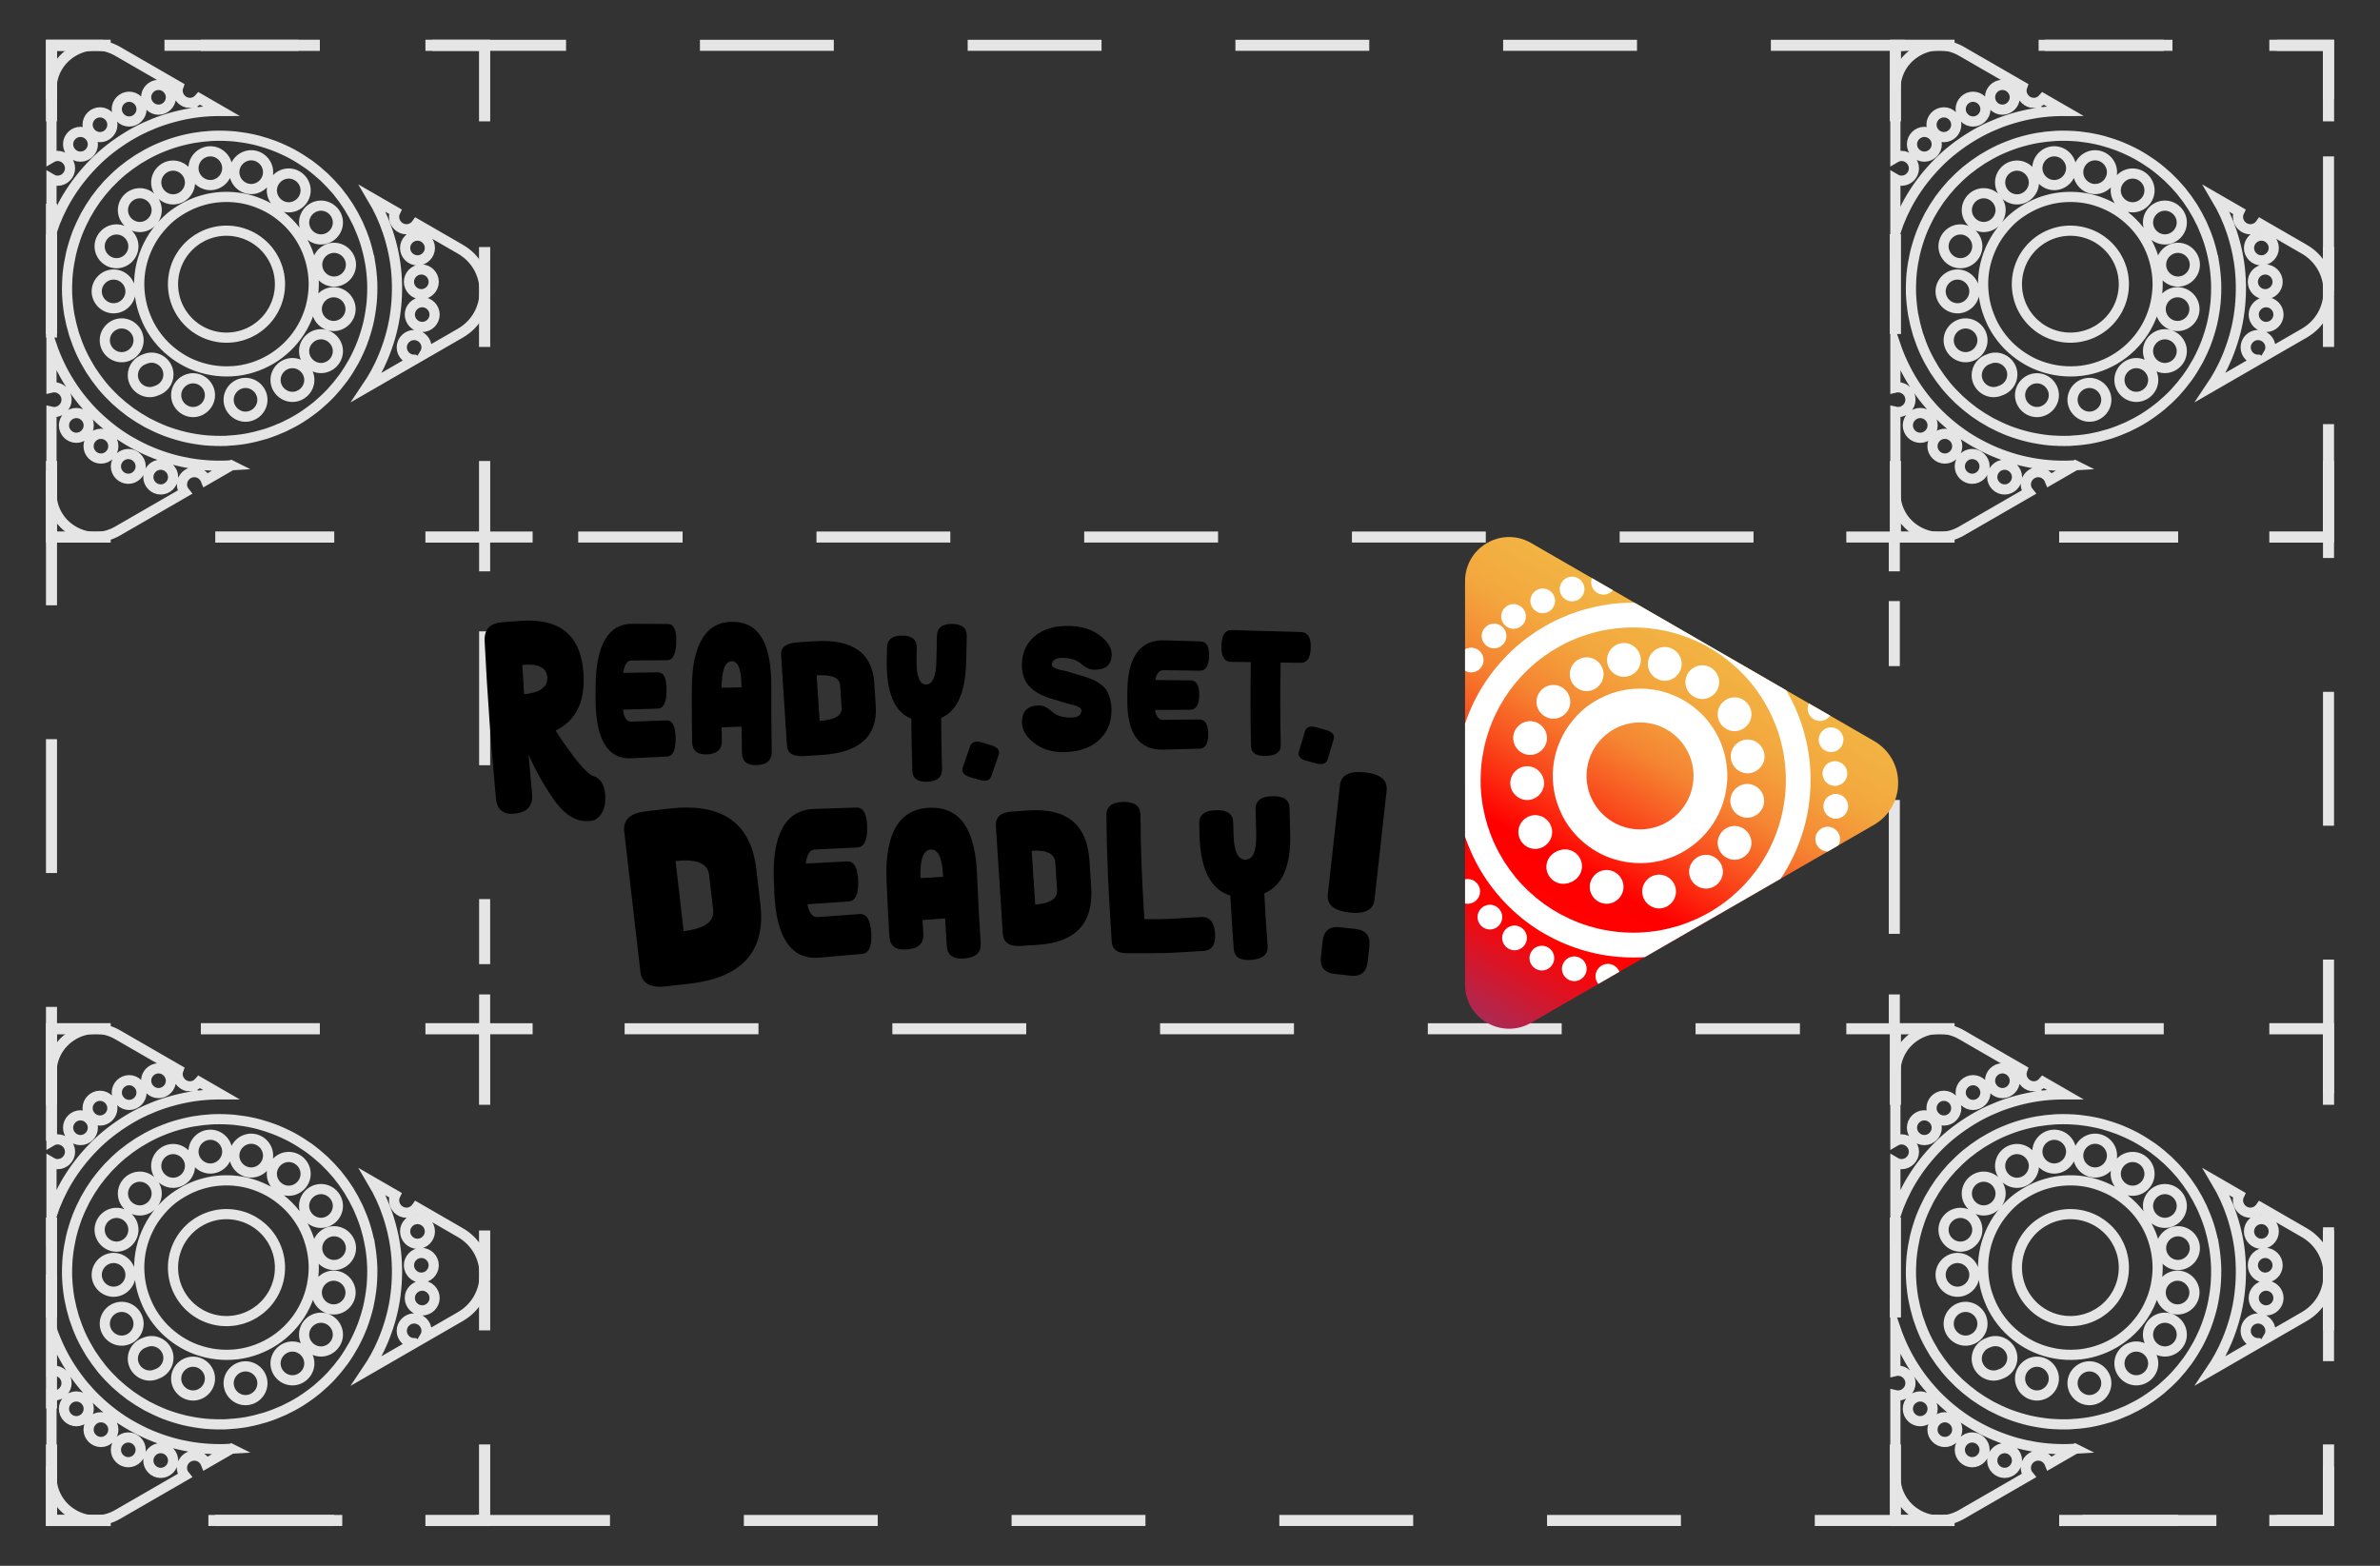 <?xml version="1.0" encoding="UTF-8"?>
<svg id="Layer_1" xmlns="http://www.w3.org/2000/svg" width="234.112" height="154.024" xmlns:xlink="http://www.w3.org/1999/xlink" version="1.1" viewBox="0 0 234.112 154.024">
  <rect x="0" y="0" width="234.112" height="154.024" fill="#333333" stroke="none"/>
  <!-- Generator: Adobe Illustrator 29.1.0, SVG Export Plug-In . SVG Version: 2.1.0 Build 142)  -->
  <defs>
    <style>
      .st0, .st1, .st2, .st3, .st4, .st5 {
        fill: none;
      }

      .st6 {
        fill: url(#linear-gradient);
      }

      .st1, .st2, .st3, .st4, .st5 {
        stroke: #e5e5e5;
        stroke-miterlimit: 10;
      }

      .st7 {
        fill: #fff;
      }

      .st2 {
        stroke-dasharray: 13.168 13.168;
        stroke-width: 1.086px;
      }

      .st3, .st4, .st5 {
        stroke-width: 1.1px;
      }

      .st4 {
        stroke-dasharray: 11.705 11.705;
      }

      .st5 {
        stroke-dasharray: 9.826 9.826;
      }

      .st8 {
        clip-path: url(#clippath);
      }
    </style>
    <clipPath id="clippath">
      <path class="st0" d="M150.609,100.61c-1.357.782-2.975.782-4.331-.001-1.357-.782-2.166-2.184-2.166-3.749v-39.696c0-1.565.809-2.967,2.166-3.749,1.355-.783,2.974-.783,4.331-.001l14.976,8.647,9.336,5.39,9.414,5.436c1.491.862,2.381,2.403,2.381,4.126,0,1.721-.89,3.263-2.381,4.125l-9.043,5.221-1.537.887-7.068,4.081h0s-5.321,3.072-5.321,3.072l-10.758,6.212h0Z"/>
    </clipPath>
    <linearGradient id="linear-gradient" x1="146.141" y1="55.47" x2="167.66" y2="92.742" gradientTransform="translate(0 156) scale(1 -1)" gradientUnits="userSpaceOnUse">
      <stop offset="0" stop-color="#ac2953"/>
      <stop offset=".235" stop-color="#ff0301"/>
      <stop offset=".407" stop-color="red"/>
      <stop offset=".574" stop-color="#f94e1d"/>
      <stop offset=".71" stop-color="#f58532"/>
      <stop offset=".857" stop-color="#f3a73e"/>
      <stop offset="1" stop-color="#f2b443"/>
    </linearGradient>
  </defs>
  <g>
    <polyline class="st2" points="5.065 144.255 5.065 149.567 10.153 149.567"/>
    <line class="st2" x1="20.498" y1="149.567" x2="218.786" y2="149.567"/>
    <polyline class="st2" points="223.959 149.567 229.047 149.567 229.047 144.255"/>
    <line class="st2" x1="229.047" y1="133.896" x2="229.047" y2="14.904"/>
    <polyline class="st2" points="229.047 9.769 229.047 4.457 223.959 4.457"/>
    <line class="st2" x1="213.698" y1="4.457" x2="15.326" y2="4.457"/>
    <polyline class="st2" points="10.153 4.457 5.065 4.457 5.065 9.769"/>
    <line class="st2" x1="5.065" y1="20.039" x2="5.065" y2="139.031"/>
  </g>
  <g>
    <polyline class="st2" points="47.672 97.822 47.672 101.197 52.393 101.197"/>
    <line class="st2" x1="61.442" y1="101.197" x2="177.053" y2="101.197"/>
    <polyline class="st2" points="181.616 101.197 186.337 101.197 186.337 97.822"/>
    <line class="st2" x1="186.337" y1="91.86" x2="186.337" y2="59.127"/>
    <polyline class="st2" points="186.337 56.202 186.337 52.827 181.616 52.827"/>
    <line class="st2" x1="172.489" y1="52.827" x2="56.878" y2="52.827"/>
    <polyline class="st2" points="52.393 52.827 47.672 52.827 47.672 56.202"/>
    <line class="st2" x1="47.672" y1="62.107" x2="47.672" y2="94.841"/>
  </g>
  <g>
    <polyline class="st3" points="186.442 45.347 186.442 52.827 192.265 52.827"/>
    <line class="st4" x1="202.552" y1="52.827" x2="218.08" y2="52.827"/>
    <polyline class="st3" points="223.224 52.827 229.047 52.827 229.047 45.347"/>
    <line class="st5" x1="229.047" y1="34.127" x2="229.047" y2="17.422"/>
    <polyline class="st3" points="229.047 11.937 229.047 4.457 223.224 4.457"/>
    <line class="st4" x1="212.839" y1="4.457" x2="197.409" y2="4.457"/>
    <polyline class="st3" points="192.265 4.457 186.442 4.457 186.442 11.937"/>
    <line class="st5" x1="186.442" y1="23.032" x2="186.442" y2="39.737"/>
  </g>
  <g>
    <g class="st8">
      <g>
        <path class="st6" d="M150.609,100.61c-1.357.782-2.975.782-4.331-.001-1.357-.782-2.166-2.184-2.166-3.749v-39.696c0-1.565.809-2.967,2.166-3.749,1.355-.783,2.974-.783,4.331-.001l14.976,8.647h0l9.336,5.39h0l9.414,5.436c1.491.862,2.381,2.403,2.381,4.126,0,1.721-.89,3.263-2.381,4.125l-9.043,5.221h0l-1.537.887-7.068,4.081h0s-5.321,3.072-5.321,3.072l-10.758,6.212h0Z"/>
        <g>
          <path class="st7" d="M152.749,75.923c.059-1.373.469-2.716,1.151-3.906.347-.606.778-1.149,1.253-1.658.402-.431.867-.82,1.359-1.144.583-.384,1.196-.708,1.852-.95.209-.077.421-.144.634-.203.019-.006.039-.011.059-.017.536-.152,1.093-.245,1.649-.284,1.165-.082,2.364.065,3.465.464.606.22,1.192.492,1.736.838.555.353,1.067.766,1.531,1.232.881.885,1.575,1.989,1.982,3.17.403,1.17.577,2.424.451,3.658-.069.672-.201,1.333-.421,1.973-.225.652-.524,1.28-.897,1.86-.733,1.138-1.727,2.095-2.896,2.779-1.135.664-2.434,1.07-3.748,1.153-1.38.088-2.756-.152-4.025-.701-.557-.24-1.074-.55-1.569-.898-.519-.379-1-.802-1.425-1.286-.448-.51-.84-1.071-1.156-1.673-.064-.122-.123-.246-.181-.371-.278-.616-.504-1.25-.636-1.914-.115-.577-.175-1.162-.175-1.75,0-.124.003-.248.008-.372h0ZM156.063,76.451c.011.236.032.471.065.706.043.236.096.469.161.7.071.217.15.432.242.642.104.216.217.426.341.631.124.189.257.37.397.547.149.173.305.339.469.498.169.151.343.294.525.429.179.124.364.238.553.346.2.103.404.198.613.283.218.079.439.148.663.207.219.049.44.087.663.116.234.021.468.03.703.029.233-.01.465-.032.697-.064.237-.043.471-.097.704-.162.22-.072.436-.154.649-.246.207-.1.41-.209.608-.327.197-.13.388-.267.573-.414.17-.147.334-.301.49-.462.148-.165.288-.337.42-.514.131-.19.252-.385.366-.586.1-.196.192-.396.275-.6.077-.213.144-.429.202-.648.049-.222.088-.445.117-.67.021-.234.031-.468.029-.703-.011-.236-.032-.47-.065-.704-.041-.228-.093-.455-.156-.678-.073-.227-.158-.45-.253-.669-.101-.21-.212-.416-.332-.616-.126-.192-.26-.377-.402-.556-.148-.172-.303-.337-.467-.494-.168-.15-.342-.293-.523-.428-.185-.128-.376-.247-.572-.357-.195-.101-.394-.192-.597-.274-.215-.078-.432-.146-.653-.204-.222-.05-.445-.089-.67-.117-.236-.021-.473-.032-.711-.03-.232.01-.463.031-.693.064-.234.042-.466.096-.695.161-.224.072-.444.156-.659.25-.211.102-.416.213-.617.334-.193.127-.379.262-.56.406-.17.147-.332.3-.488.462-.152.17-.295.346-.431.528-.124.181-.241.367-.349.558-.101.196-.193.396-.277.601-.078.215-.146.432-.205.653-.051.229-.091.459-.12.691-.019.228-.028.455-.028.683h0Z"/>
          <path class="st7" d="M159.74,63.253c.906,0,1.662.756,1.662,1.662s-.756,1.662-1.662,1.662-1.662-.756-1.662-1.662.756-1.662,1.662-1.662Z"/>
          <path class="st7" d="M163.757,63.643c.906,0,1.662.756,1.662,1.662s-.756,1.662-1.662,1.662-1.662-.756-1.662-1.662.756-1.662,1.662-1.662Z"/>
          <path class="st7" d="M167.449,65.439c.906,0,1.662.756,1.662,1.662s-.756,1.662-1.662,1.662-1.662-.756-1.662-1.662.756-1.662,1.662-1.662Z"/>
          <path class="st7" d="M170.623,68.598c.906,0,1.662.756,1.662,1.662s-.756,1.662-1.662,1.662-1.662-.756-1.662-1.662.756-1.662,1.662-1.662Z"/>
          <path class="st7" d="M171.908,72.746c.906,0,1.662.756,1.662,1.662s-.756,1.662-1.662,1.662-1.662-.756-1.662-1.662.756-1.662,1.662-1.662Z"/>
          <path class="st7" d="M171.869,77.115c.906,0,1.662.756,1.662,1.662s-.756,1.662-1.662,1.662-1.662-.756-1.662-1.662.756-1.662,1.662-1.662Z"/>
          <path class="st7" d="M170.623,81.251c.906,0,1.662.756,1.662,1.662s-.756,1.662-1.662,1.662-1.662-.756-1.662-1.662.756-1.662,1.662-1.662Z"/>
          <path class="st7" d="M167.813,84.087c.906,0,1.662.756,1.662,1.662s-.756,1.662-1.662,1.662-1.662-.756-1.662-1.662.756-1.662,1.662-1.662Z"/>
          <path class="st7" d="M156.076,64.659c.906,0,1.662.756,1.662,1.662s-.756,1.662-1.662,1.662-1.662-.756-1.662-1.662.756-1.662,1.662-1.662Z"/>
          <path class="st7" d="M152.8,67.376c.906,0,1.662.756,1.662,1.662s-.756,1.662-1.662,1.662-1.662-.756-1.662-1.662.756-1.662,1.662-1.662Z"/>
          <path class="st7" d="M150.509,70.938c.906,0,1.662.756,1.662,1.662s-.756,1.662-1.662,1.662-1.662-.756-1.662-1.662.756-1.662,1.662-1.662Z"/>
          <path class="st7" d="M150.223,75.373c.906,0,1.662.756,1.662,1.662s-.756,1.662-1.662,1.662-1.662-.756-1.662-1.662.756-1.662,1.662-1.662Z"/>
          <path class="st7" d="M151.017,80.184c.906,0,1.662.756,1.662,1.662s-.756,1.662-1.662,1.662-1.662-.756-1.662-1.662.756-1.662,1.662-1.662Z"/>
          <path class="st7" d="M153.774,83.618c.906,0,1.662.756,1.662,1.662s-.756,1.662-1.662,1.662-1.662-.756-1.662-1.662.756-1.662,1.662-1.662Z"/>
          <path class="st7" d="M153.954,83.552c.906,0,1.662.756,1.662,1.662s-.756,1.662-1.662,1.662-1.662-.756-1.662-1.662.756-1.662,1.662-1.662Z"/>
          <path class="st7" d="M158.038,85.58c.906,0,1.662.756,1.662,1.662s-.756,1.662-1.662,1.662-1.662-.756-1.662-1.662.756-1.662,1.662-1.662Z"/>
          <path class="st7" d="M163.199,86.037c.906,0,1.662.756,1.662,1.662s-.756,1.662-1.662,1.662-1.662-.756-1.662-1.662.756-1.662,1.662-1.662Z"/>
          <path class="st7" d="M143.224,75.878c.073-1.437.314-2.874.742-4.248.423-1.36.998-2.668,1.733-3.889.73-1.213,1.609-2.323,2.602-3.331,1.002-1.018,2.146-1.893,3.366-2.633,1.112-.675,2.311-1.221,3.548-1.623,1.288-.418,2.619-.697,3.97-.809.405-.034.81-.053,1.214-.058.152-.003.305-.003.457-.002.553.004,1.106.04,1.657.099.167.017.334.037.501.059.011.002.022.003.033.005.266.036.531.08.796.129.16.029.318.062.476.097.076.016.153.034.229.052.061.014.108.024.153.036.092.022.183.044.274.067.302.076.6.161.897.254,1.324.412,2.591.992,3.781,1.702,1.183.706,2.275,1.565,3.256,2.53.989.973,1.843,2.065,2.581,3.238.713,1.135,1.288,2.369,1.71,3.642.442,1.335.739,2.723.846,4.127.107,1.401.053,2.803-.165,4.191-.219,1.396-.626,2.758-1.172,4.059-.489,1.167-1.122,2.276-1.804,3.231-.023.032-.045.063-.068.095-.008.011-.015.021-.019.027l-.019.026c-.81,1.123-1.752,2.161-2.812,3.053-1.103.928-2.299,1.735-3.594,2.372-1.265.623-2.598,1.095-3.974,1.401-1.379.306-2.8.441-4.212.405-1.439-.037-2.878-.251-4.264-.642-.684-.193-1.354-.428-2.011-.699-.666-.275-1.307-.601-1.935-.953-1.276-.714-2.445-1.618-3.497-2.63-.451-.434-.872-.896-1.269-1.374-.914-1.104-1.696-2.314-2.313-3.608-.614-1.287-1.091-2.656-1.363-4.058-.138-.711-.244-1.425-.3-2.148-.035-.442-.052-.886-.052-1.33,0-.287.007-.574.022-.86h0ZM145.648,77.298c.031.671.102,1.339.211,2.002.121.653.277,1.296.469,1.932.202.622.435,1.23.706,1.825.277.584.587,1.149.926,1.698.348.539.724,1.057,1.105,1.528.017.021.035.042.052.063.399.479.831.93,1.283,1.359.474.434.969.839,1.487,1.22.523.369,1.064.708,1.624,1.017.584.309,1.183.584,1.799.825.625.232,1.261.427,1.909.585.654.148,1.314.257,1.981.328.682.059,1.365.079,2.049.059.658-.033,1.312-.1,1.962-.207.659-.12,1.308-.279,1.949-.473.616-.199,1.218-.433,1.809-.7.567-.268,1.121-.564,1.654-.896.565-.361,1.107-.754,1.627-1.178.48-.407.939-.836,1.372-1.293.431-.468.832-.96,1.21-1.472.007-.009.013-.019.02-.028.368-.515.702-1.055,1.008-1.609.306-.575.578-1.166.815-1.772.236-.63.435-1.273.594-1.927.151-.665.26-1.337.333-2.015.057-.658.079-1.318.059-1.979-.031-.682-.102-1.36-.213-2.033-.12-.657-.278-1.305-.474-1.944-.199-.615-.435-1.216-.701-1.804-.279-.588-.59-1.157-.933-1.71-.344-.535-.717-1.049-1.119-1.542-.405-.482-.837-.941-1.293-1.375-.479-.442-.98-.854-1.506-1.239-.525-.37-1.067-.712-1.63-1.021-.581-.309-1.179-.582-1.792-.821-.469-.175-.946-.329-1.429-.463-.111-.03-.222-.059-.333-.087-.028-.007-.057-.014-.085-.021-.044-.008-.087-.018-.129-.03-.624-.14-1.255-.243-1.89-.31-.679-.062-1.361-.083-2.042-.062-.082.004-.165.008-.247.012-.003 0-.006 0-.009 0-.587.035-1.172.102-1.753.199-.653.117-1.299.276-1.934.471-.62.2-1.227.435-1.819.705-.582.275-1.146.585-1.693.924-.539.347-1.058.722-1.555,1.127-.497.419-.967.866-1.416,1.337-.422.461-.819.943-1.189,1.448-.371.522-.71,1.064-1.02,1.624-.303.574-.576,1.162-.815,1.766-.238.638-.439,1.286-.601,1.947-.147.656-.258,1.315-.33,1.983-.06.674-.08,1.349-.061,2.025h0Z"/>
          <path class="st7" d="M160.694,55.991c.664,0,1.219.554,1.219,1.219s-.554,1.219-1.219,1.219-1.219-.554-1.219-1.219.554-1.219,1.219-1.219Z"/>
          <path class="st7" d="M164.104,56.057c.664,0,1.219.554,1.219,1.219s-.554,1.219-1.219,1.219-1.219-.554-1.219-1.219.554-1.219,1.219-1.219Z"/>
          <path class="st7" d="M167.503,56.586c.664,0,1.219.554,1.219,1.219s-.554,1.219-1.219,1.219-1.219-.554-1.219-1.219.554-1.219,1.219-1.219Z"/>
          <path class="st7" d="M170.586,58.062c.664,0,1.219.554,1.219,1.219s-.554,1.219-1.219,1.219-1.219-.554-1.219-1.219.554-1.219,1.219-1.219Z"/>
          <path class="st7" d="M173.32,59.97c.664,0,1.219.554,1.219,1.219s-.554,1.219-1.219,1.219-1.219-.554-1.219-1.219.554-1.219,1.219-1.219Z"/>
          <path class="st7" d="M175.907,62.406c.664,0,1.219.554,1.219,1.219s-.554,1.219-1.219,1.219-1.219-.554-1.219-1.219.554-1.219,1.219-1.219Z"/>
          <path class="st7" d="M177.95,65.386c.664,0,1.219.554,1.219,1.219s-.554,1.219-1.219,1.219-1.219-.554-1.219-1.219.554-1.219,1.219-1.219Z"/>
          <path class="st7" d="M179.03,68.486c.664,0,1.219.554,1.219,1.219s-.554,1.219-1.219,1.219-1.219-.554-1.219-1.219.554-1.219,1.219-1.219Z"/>
          <path class="st7" d="M180.115,71.545c.664,0,1.219.554,1.219,1.219s-.554,1.219-1.219,1.219-1.219-.554-1.219-1.219.554-1.219,1.219-1.219Z"/>
          <path class="st7" d="M180.493,74.875c.664,0,1.219.554,1.219,1.219s-.554,1.219-1.219,1.219-1.219-.554-1.219-1.219.554-1.219,1.219-1.219Z"/>
          <path class="st7" d="M180.579,78.096c.664,0,1.219.554,1.219,1.219s-.554,1.219-1.219,1.219-1.219-.554-1.219-1.219.554-1.219,1.219-1.219Z"/>
          <path class="st7" d="M179.785,81.324c.664,0,1.219.554,1.219,1.219s-.554,1.219-1.219,1.219-1.219-.554-1.219-1.219.554-1.219,1.219-1.219Z"/>
          <path class="st7" d="M176.51,86.96c.664,0,1.219.554,1.219,1.219s-.554,1.219-1.219,1.219-1.219-.554-1.219-1.219.554-1.219,1.219-1.219Z"/>
          <path class="st7" d="M174.294,89.355c.664,0,1.219.554,1.219,1.219s-.554,1.219-1.219,1.219-1.219-.554-1.219-1.219.554-1.219,1.219-1.219Z"/>
          <path class="st7" d="M171.834,91.619c.664,0,1.219.554,1.219,1.219s-.554,1.219-1.219,1.219-1.219-.554-1.219-1.219.554-1.219,1.219-1.219Z"/>
          <path class="st7" d="M169.286,93.153c.664,0,1.219.554,1.219,1.219s-.554,1.219-1.219,1.219-1.219-.554-1.219-1.219.554-1.219,1.219-1.219Z"/>
          <path class="st7" d="M166.844,94.45c.664,0,1.219.554,1.219,1.219s-.554,1.219-1.219,1.219-1.219-.554-1.219-1.219.554-1.219,1.219-1.219Z"/>
          <path class="st7" d="M163.795,94.924c.664,0,1.219.554,1.219,1.219s-.554,1.219-1.219,1.219-1.219-.554-1.219-1.219.554-1.219,1.219-1.219Z"/>
          <path class="st7" d="M160.888,95.027c.664,0,1.219.554,1.219,1.219s-.554,1.219-1.219,1.219-1.219-.554-1.219-1.219.554-1.219,1.219-1.219Z"/>
          <path class="st7" d="M158.163,94.811c.664,0,1.219.554,1.219,1.219s-.554,1.219-1.219,1.219-1.219-.554-1.219-1.219.554-1.219,1.219-1.219Z"/>
          <path class="st7" d="M157.736,56.059c.664,0,1.219.554,1.219,1.219s-.554,1.219-1.219,1.219-1.219-.554-1.219-1.219.554-1.219,1.219-1.219Z"/>
          <path class="st7" d="M154.641,56.721c.664,0,1.219.554,1.219,1.219s-.554,1.219-1.219,1.219-1.219-.554-1.219-1.219.554-1.219,1.219-1.219Z"/>
          <path class="st7" d="M151.752,57.886c.664,0,1.219.554,1.219,1.219s-.554,1.219-1.219,1.219-1.219-.554-1.219-1.219.554-1.219,1.219-1.219Z"/>
          <path class="st7" d="M148.883,59.421c.664,0,1.219.554,1.219,1.219s-.554,1.219-1.219,1.219-1.219-.554-1.219-1.219.554-1.219,1.219-1.219Z"/>
          <path class="st7" d="M146.963,61.343c.664,0,1.219.554,1.219,1.219s-.554,1.219-1.219,1.219-1.219-.554-1.219-1.219.554-1.219,1.219-1.219Z"/>
          <path class="st7" d="M144.718,63.71c.664,0,1.219.554,1.219,1.219s-.554,1.219-1.219,1.219-1.219-.554-1.219-1.219.554-1.219,1.219-1.219Z"/>
          <path class="st7" d="M141.538,69.619c.664,0,1.219.554,1.219,1.219s-.554,1.219-1.219,1.219-1.219-.554-1.219-1.219.554-1.219,1.219-1.219Z"/>
          <path class="st7" d="M141.158,73.18c.664,0,1.219.554,1.219,1.219s-.554,1.219-1.219,1.219-1.219-.554-1.219-1.219.554-1.219,1.219-1.219Z"/>
          <path class="st7" d="M140.875,76.77c.664,0,1.219.554,1.219,1.219s-.554,1.219-1.219,1.219-1.219-.554-1.219-1.219.554-1.219,1.219-1.219Z"/>
          <path class="st7" d="M141.168,80.132c.664,0,1.219.554,1.219,1.219s-.554,1.219-1.219,1.219-1.219-.554-1.219-1.219.554-1.219,1.219-1.219Z"/>
          <path class="st7" d="M142.294,83.541c.664,0,1.219.554,1.219,1.219s-.554,1.219-1.219,1.219-1.219-.554-1.219-1.219.554-1.219,1.219-1.219Z"/>
          <path class="st7" d="M144.376,86.467c.664,0,1.219.554,1.219,1.219s-.554,1.219-1.219,1.219-1.219-.554-1.219-1.219.554-1.219,1.219-1.219Z"/>
          <path class="st7" d="M146.556,88.996c.664,0,1.219.554,1.219,1.219s-.554,1.219-1.219,1.219-1.219-.554-1.219-1.219.554-1.219,1.219-1.219Z"/>
          <path class="st7" d="M148.978,91.042c.664,0,1.219.554,1.219,1.219s-.554,1.219-1.219,1.219-1.219-.554-1.219-1.219.554-1.219,1.219-1.219Z"/>
          <path class="st7" d="M151.667,93.03c.664,0,1.219.554,1.219,1.219s-.554,1.219-1.219,1.219-1.219-.554-1.219-1.219.554-1.219,1.219-1.219Z"/>
          <path class="st7" d="M154.857,94.08c.664,0,1.219.554,1.219,1.219s-.554,1.219-1.219,1.219-1.219-.554-1.219-1.219.554-1.219,1.219-1.219Z"/>
        </g>
      </g>
    </g>
    <g>
      <path d="M135.209,88.486c-.113,1.021-.936,1.447-2.467,1.277-1.516-.168-2.227-.751-2.132-1.751l1.197-10.794c.126-.995.947-1.409,2.463-1.241,1.532.17,2.241.766,2.128,1.786l-1.189,10.722h0ZM130.105,92.572c.113-1.021.68-1.475,1.702-1.362l1.532.17c1.02.113,1.475.681,1.362,1.702l-.17,1.532c-.113,1.021-.681,1.475-1.702,1.362l-1.532-.17c-1.021-.113-1.475-.68-1.362-1.702l.17-1.532Z"/>
      <path d="M51.996,74.246c.106,1.283.22,2.566.341,3.847.107,1.131-.426,1.774-1.609,1.931-1.17.156-1.817-.323-1.936-1.438-.491-5.17-.865-10.356-1.121-15.552-.042-1.114.522-1.721,1.686-1.82.601-.046,1.201-.092,1.802-.138,3.968-.295,6.016,1.452,6.24,5.218.167,2.736-.734,4.583-2.744,5.574,1.817,2.803,3.077,4.274,3.73,4.477.666.2,1.043.788,1.138,1.765.007.07.011.148.014.235.052,1.114-.294,1.887-1.049,2.324-.133.034-.265.062-.394.079-1.212.164-2.346-.423-3.39-1.781-1.046-1.446-1.95-3.021-2.708-4.721h0ZM51.378,65.405c.055.963.114,1.925.176,2.887,1.583-.155,2.342-.711,2.283-1.671-.058-.951-.875-1.357-2.46-1.217Z"/>
      <path d="M65.702,61.384c.583.004.852.598.819,1.779-.031,1.18-.331,1.774-.914,1.779-1.173.01-2.347.02-3.52.032-.4.004-.666.408-.791,1.215,1.139-.018,2.279-.034,3.418-.05.583-.007.863.581.854,1.766-.007,1.185-.295,1.785-.878,1.802-1.139.033-2.278.066-3.417.101.119.801.389,1.193.802,1.178,1.164-.041,2.328-.08,3.491-.119.583-.019.875.562.89,1.741.016,1.18-.26,1.783-.842,1.811-1.175.057-2.349.114-3.523.173-2.297.121-3.518-1.838-3.511-5.893.001-.407.004-.814.007-1.22.039-4.093,1.298-6.136,3.621-6.117,1.165.006,2.329.013,3.493.021h0Z"/>
      <path d="M75.912,73.922c.017.848-.459,1.295-1.435,1.343-.976.048-1.476-.355-1.493-1.214-.017-.858-.03-1.715-.039-2.573-.651.023-1.302.045-1.953.069.004.432.01.864.017,1.296.013.865-.465,1.318-1.441,1.364-.966.045-1.464-.358-1.487-1.212-.028-1.759-.038-3.518-.03-5.279.026-4.382,1.42-6.57,4.02-6.55,2.612.02,3.824,2.154,3.796,6.392-.011,2.123.005,4.244.047,6.364h0ZM70.981,67.653c.651-.013,1.303-.027,1.954-.039.009-1.717-.299-2.572-.952-2.567-.65.006-.994.875-1.002,2.606Z"/>
      <path d="M92.573,70.622c.012,1.673.042,3.344.09,5.015.023.791-.451,1.212-1.427,1.263-.965.05-1.467-.315-1.5-1.098-.049-1.7-.08-3.402-.093-5.105-1.631-.619-2.467-2.542-2.417-5.753.007-.415.015-.831.023-1.246.027-.793.527-1.187,1.494-1.179.977.008,1.454.413,1.437,1.214-.009.401-.016.802-.023,1.203-.025,1.604.299,2.401.95,2.393.652-.008.979-.806,1.005-2.396.013-.795.03-1.591.051-2.387.022-.796.523-1.187,1.5-1.173.977.015,1.452.416,1.431,1.201-.021.786-.038,1.572-.051,2.357-.05,3.102-.844,4.991-2.469,5.69h0Z"/>
      <path d="M95.42,73.429c.164-.455.558-.585,1.181-.392.311.096.622.193.933.289.622.193.849.513.688.962-.242.674-.475,1.349-.7,2.028-.15.452-.533.587-1.159.404-.312-.092-.625-.183-.938-.275-.625-.183-.865-.505-.713-.963.227-.687.463-1.371.708-2.054h0Z"/>
      <path d="M107.918,67.081c.223.142.395.263.516.367.121.103.243.23.364.379.353.57.53,1.23.534,1.984.005,1.187-.366,2.146-1.121,2.891-.805.798-1.944,1.229-3.424,1.282-1.24.044-2.286-.268-3.134-.95-.743-.596-1.119-1.258-1.126-1.976-.01-1.091.553-1.645,1.677-1.662.412-.007.842.198,1.292.609.45.406,1.087.598,1.911.581.651-.013.975-.257.973-.729-.001-.251-.487-.474-1.46-.671-.137-.046-.44-.138-.908-.279-.432-.124-.781-.235-1.045-.333-.895-.326-1.543-.773-1.94-1.338-.347-.523-.517-1.143-.506-1.857.018-1.151.424-2.073,1.211-2.755.839-.735,2.003-1.083,3.482-1.054,1.241.025,2.267.371,3.083,1.029.716.575,1.067,1.178,1.055,1.818-.019.979-.586,1.468-1.711,1.467-.412-.001-.84-.194-1.282-.581-.441-.387-1.073-.585-1.898-.59-.651.015-.982.247-.989.697-.004.237.48.444,1.449.621.137.047.438.138.904.272.431.123.779.227,1.043.314.476.168.826.322,1.048.464h0Z"/>
      <path d="M118.094,63.095c.59.019.864.506.835,1.462-.029.955-.332,1.428-.923,1.419-1.188-.019-2.376-.036-3.564-.053-.405-.006-.673.317-.801.971,1.154.01,2.307.021,3.461.033.59.007.874.489.863,1.449-.01.959-.304,1.44-.893,1.443-1.154.005-2.307.012-3.461.019.118.653.389.977.808.972,1.179-.013,2.358-.025,3.536-.035.591-.005.884.47.892,1.423.009.954-.275,1.437-.865,1.452-1.19.029-2.38.059-3.57.089-2.329.067-3.545-1.546-3.525-4.853.003-.332.006-.663.01-.995.047-3.338,1.31-4.976,3.662-4.901,1.178.034,2.357.07,3.535.106h0Z"/>
      <path d="M125.969,65.171c-.05,2.713-.045,5.423.014,8.13.015.676-.463,1.029-1.439,1.06-.966.03-1.464-.289-1.489-.96-.061-2.754-.066-5.512-.016-8.271-.651-.009-1.302-.017-1.953-.025-.651-.007-.969-.535-.942-1.583.027-1.036.364-1.551 1-1.544,2.293.063,4.586.129,6.879.2.635.031.935.542.909,1.534-.026,1.002-.358,1.499-1.01,1.489-.651-.01-1.302-.02-1.952-.029h0Z"/>
      <path d="M128.367,71.941c.138-.441.522-.57,1.148-.391.313.09.626.179.938.269.626.18.867.485.732.919-.204.65-.401,1.302-.59,1.956-.126.435-.501.57-1.13.401-.314-.084-.629-.169-.943-.253-.629-.168-.881-.474-.753-.917.192-.663.392-1.325.599-1.985Z"/>
      <path d="M84.238,79.438c.692-.021,1.041.621,1.065,1.926.025,1.304-.301,1.972-.992,2.005-1.391.065-2.782.131-4.173.199-.474.023-.768.482-.875,1.38,1.35-.073,2.701-.144,4.051-.215.69-.035,1.053.601,1.103,1.91.051,1.308-.261,1.985-.951,2.032-1.349.091-2.698.183-4.048.276.181.879.521,1.3,1.01,1.264,1.378-.102,2.756-.202,4.135-.301.69-.049,1.065.578,1.141,1.879.076,1.301-.222,1.981-.911,2.042-1.39.121-2.78.243-4.17.366-2.719.249-4.259-1.859-4.453-6.346-.019-.45-.036-.9-.053-1.35-.16-4.53,1.223-6.846,3.979-6.931,1.381-.046,2.762-.091,4.143-.135h0Z"/>
      <path d="M96.466,92.79c.059.897-.464,1.393-1.575,1.491-1.11.098-1.699-.306-1.759-1.215-.059-.908-.114-1.816-.165-2.725-.742.054-1.483.109-2.225.164.025.458.052.916.08,1.373.056.916-.469,1.42-1.58,1.515-1.099.094-1.685-.31-1.753-1.215-.114-1.865-.208-3.732-.284-5.599-.183-4.651,1.296-7.031,4.262-7.123,2.979-.092,4.471,2.114,4.644,6.599.09,2.247.208,4.492.355,6.734h0ZM90.545,86.379c.742-.044,1.484-.088,2.227-.131-.072-1.819-.467-2.712-1.21-2.676-.741.035-1.09.972-1.016,2.807Z"/>
      <path d="M119.52,91.794c-.086-1.112-.549-1.639-1.392-1.589-3.945.235-3.051.213-5.56.214-.223-3.595-.353-6.322-.389-10.293-.008-.845-.565-1.26-1.681-1.242-1.103.017-1.659.446-1.664,1.283.043,4.734.218,7.755.523,12.472.061.767.566,1.137,1.502,1.123.019.001.036.005.056.005,4.734-.021,2.763.055,7.482-.228.834-.062,1.208-.645,1.123-1.745h0Z"/>
      <path d="M124.363,87.89c.091,1.723.2,3.444.328,5.163.06.814-.461,1.271-1.572,1.369-1.099.098-1.686-.256-1.759-1.062-.13-1.753-.242-3.507-.335-5.263-1.889-.566-2.929-2.515-3.029-5.832-.013-.429-.024-.858-.034-1.288-.007-.82.542-1.246,1.645-1.278,1.115-.032,1.679.366,1.698,1.194.01.414.021.828.033,1.241.049,1.655.457,2.464,1.198,2.427.743-.037,1.079-.873,1.03-2.512-.024-.82-.043-1.64-.059-2.461-.015-.821.537-1.244,1.652-1.268,1.115-.024,1.676.37,1.692,1.178.015.809.034,1.618.058,2.427.094,3.194-.725,5.171-2.546,5.965h0Z"/>
      <path d="M65.856,79.54l-2.35.271c-1.517.185-2.219.834-2.107,1.947l1.597,13.855c.146,1.12.985,1.59,2.519,1.413.063-.007.122-.017.183-.025v0s2.143-.243,2.143-.243c5.167-.596,7.487-3.188,6.957-7.781l-.397-3.444c-.529-4.591-3.378-6.589-8.545-5.994h0ZM67.246,91.592l-.397-3.444-.397-3.444c2.067-.238,3.167.217,3.299,1.364l.397,3.444c.133,1.149-.835,1.841-2.902,2.079h0Z"/>
      <path d="M80.117,63.078l-1.695.109c-1.095.077-1.625.477-1.59,1.2l.581,9.002c.059.728.642,1.056,1.748.984.045-.003.088-.007.132-.011h0s1.546-.097,1.546-.097c3.729-.24,5.497-1.851,5.305-4.835l-.144-2.237c-.192-2.983-2.153-4.354-5.882-4.114h0ZM80.622,70.909l-.144-2.237-.144-2.237c1.491-.096,2.261.229,2.309.974l.144,2.237c.048.747-.674,1.167-2.165,1.263Z"/>
      <path d="M101.23,79.721l-1.695.109c-1.095.078-1.62.545-1.577,1.398l.686,10.64c.067.861.654,1.254,1.761,1.183.045-.003.088-.008.132-.012h0s1.546-.096,1.546-.096c3.729-.24,5.48-2.123,5.252-5.65l-.171-2.644c-.227-3.525-2.206-5.169-5.934-4.928h0ZM101.827,88.976l-.171-2.644-.171-2.644c1.491-.096,2.266.297,2.323,1.178l.171,2.644c.057.882-.661,1.37-2.152,1.466Z"/>
    </g>
  </g>
  <g>
    <path class="st1" d="M217.776,25.787c-.12-.657-.278-1.305-.474-1.944-.199-.615-.435-1.216-.701-1.804-.279-.588-.59-1.157-.933-1.71-.344-.535-.717-1.049-1.119-1.542-.405-.482-.837-.941-1.293-1.375-.479-.442-.98-.854-1.506-1.239-.525-.37-1.067-.712-1.63-1.021-.581-.309-1.179-.582-1.792-.821-.469-.175-.946-.329-1.429-.463-.111-.03-.222-.059-.333-.087-.028-.007-.057-.014-.085-.021-.044-.008-.087-.018-.129-.03-.624-.14-1.255-.243-1.89-.31-.679-.062-1.361-.083-2.042-.062-.082.004-.165.008-.247.012-.003 0-.006 0-.009 0-.587.035-1.172.102-1.753.199-.653.117-1.299.276-1.934.471-.62.2-1.227.435-1.819.705-.582.275-1.146.585-1.693.924-.539.347-1.058.722-1.555,1.127-.497.419-.967.866-1.416,1.337-.422.461-.819.943-1.188,1.448-.371.522-.71,1.064-1.019,1.624-.303.574-.576,1.162-.815,1.766-.238.638-.439,1.286-.601,1.947-.147.656-.258,1.315-.33,1.983-.06.674-.08,1.349-.061,2.025.031.672.102,1.339.211,2.002.121.653.277,1.296.469,1.932.202.622.435,1.23.706,1.825.277.584.587,1.149.926,1.698.348.539.724,1.057,1.105,1.528.017.021.035.042.052.063.399.479.831.93,1.283,1.359.474.434.969.839,1.487,1.22.523.369,1.064.708,1.624,1.017.584.309,1.183.584,1.799.825.625.232,1.261.427,1.909.585.654.148,1.314.257,1.981.328.682.059,1.365.079,2.049.059.658-.033,1.312-.1,1.962-.207.659-.12,1.308-.279,1.949-.473.616-.199,1.218-.433,1.809-.7.567-.268,1.121-.564,1.654-.896.565-.361,1.107-.754,1.627-1.178.48-.407.939-.836,1.372-1.293.431-.468.832-.96,1.21-1.472.007-.009.013-.019.02-.028.368-.515.702-1.055,1.008-1.609.306-.575.578-1.166.815-1.772.236-.63.435-1.273.594-1.927.151-.665.26-1.337.333-2.015h0c.057-.658.079-1.318.059-1.979-.031-.682-.102-1.36-.213-2.033h0ZM212.953,20.228c.906,0,1.662.756,1.662,1.662s-.756,1.662-1.662,1.662-1.662-.756-1.662-1.662.756-1.662,1.662-1.662ZM209.779,17.069c.906,0,1.662.756,1.662,1.662s-.756,1.662-1.662,1.662-1.662-.756-1.662-1.662.756-1.662,1.662-1.662ZM206.087,15.273c.906,0,1.662.756,1.662,1.662s-.756,1.662-1.662,1.662-1.662-.756-1.662-1.662.756-1.662,1.662-1.662ZM202.07,14.883c.906,0,1.662.756,1.662,1.662s-.756,1.662-1.662,1.662-1.662-.756-1.662-1.662.756-1.662,1.662-1.662ZM198.406,16.289c.906,0,1.662.756,1.662,1.662s-.756,1.662-1.662,1.662-1.662-.756-1.662-1.662.756-1.662,1.662-1.662ZM195.13,19.007c.906,0,1.662.756,1.662,1.662s-.756,1.662-1.662,1.662-1.662-.756-1.662-1.662.756-1.662,1.662-1.662ZM192.839,22.568c.906,0,1.662.756,1.662,1.662s-.756,1.662-1.662,1.662-1.662-.756-1.662-1.662.756-1.662,1.662-1.662ZM190.891,28.665c0-.905.756-1.662,1.662-1.662s1.662.756,1.662,1.662-.756,1.662-1.662,1.662-1.662-.756-1.662-1.662ZM193.347,35.137c-.906,0-1.662-.756-1.662-1.662s.756-1.662,1.662-1.662,1.662.756,1.662,1.662-.756,1.662-1.662,1.662ZM196.756,38.434c-.201.088-.422.137-.652.137-.906,0-1.662-.756-1.662-1.662,0-.742.508-1.383,1.19-1.591.201-.088.422-.137.652-.137h0c.906,0,1.662.756,1.662,1.662,0,.742-.508,1.383-1.19,1.591,0,0,0,0,0,0ZM200.368,40.534c-.906,0-1.662-.756-1.662-1.662s.756-1.662,1.662-1.662,1.662.756,1.662,1.662-.756,1.662-1.662,1.662ZM205.529,40.99c-.906,0-1.662-.756-1.662-1.662s.756-1.662,1.662-1.662,1.662.756,1.662,1.662-.756,1.662-1.662,1.662ZM204.238,36.518c-1.38.088-2.756-.152-4.025-.701-.557-.24-1.074-.55-1.569-.898-.519-.379-1-.802-1.425-1.286-.448-.51-.84-1.071-1.156-1.673-.064-.122-.123-.246-.181-.371-.278-.616-.504-1.25-.636-1.914-.115-.577-.175-1.162-.175-1.75,0-.124.003-.248.008-.372.059-1.373.469-2.716,1.151-3.906.347-.606.778-1.149,1.253-1.658.403-.431.867-.82,1.359-1.144.583-.384,1.196-.708,1.852-.95.209-.077.421-.144.634-.203.019-.006.039-.011.059-.017.536-.152,1.093-.245,1.649-.284,1.165-.082,2.364.065,3.465.464.606.22,1.192.492,1.736.838.555.353,1.067.766,1.531,1.232.881.885,1.575,1.989,1.982,3.17.403,1.17.577,2.424.451,3.658-.069.672-.201,1.333-.421,1.973-.225.652-.524,1.28-.897,1.86h0c-.733,1.138-1.727,2.095-2.896,2.779-1.135.664-2.434,1.07-3.748,1.153h0ZM210.143,39.04c-.905,0-1.662-.756-1.662-1.662s.756-1.662,1.662-1.662,1.662.756,1.662,1.662-.756,1.662-1.662,1.662ZM212.953,36.204c-.906,0-1.662-.756-1.662-1.662s.756-1.662,1.662-1.662,1.662.756,1.662,1.662-.756,1.662-1.662,1.662ZM214.199,32.069c-.905,0-1.662-.756-1.662-1.662s.756-1.662,1.662-1.662,1.662.756,1.662,1.662-.756,1.662-1.662,1.662ZM214.238,27.7c-.906,0-1.662-.756-1.662-1.662s.756-1.662,1.662-1.662,1.662.756,1.662,1.662-.756,1.662-1.662,1.662Z"/>
    <path class="st1" d="M208.851,27.114c-.041-.228-.093-.455-.156-.678-.073-.227-.158-.45-.253-.669-.101-.21-.212-.416-.332-.616-.126-.192-.26-.377-.402-.556-.148-.172-.303-.337-.467-.494-.168-.15-.342-.293-.523-.428-.185-.128-.376-.247-.572-.357-.195-.101-.394-.192-.597-.274-.215-.078-.432-.146-.653-.204-.222-.05-.445-.089-.67-.117-.236-.021-.473-.032-.711-.03-.232.01-.463.031-.693.064-.234.042-.466.096-.695.161-.224.072-.444.156-.659.25-.211.102-.416.213-.617.334-.193.127-.379.262-.56.406-.17.147-.332.3-.488.462-.152.17-.295.346-.431.528-.124.181-.241.367-.349.558-.101.196-.193.396-.277.601-.078.215-.146.432-.205.653-.051.229-.091.459-.12.691-.019.228-.028.455-.028.683.011.236.032.471.065.706.043.236.096.469.161.7.071.217.15.432.242.642.104.216.217.426.341.631.124.189.257.37.397.547.149.173.305.339.469.498.169.151.343.294.525.429.179.124.364.238.553.346.2.103.404.198.613.283.218.079.439.148.663.207.219.049.44.087.663.116.234.021.468.03.703.029.233-.01.465-.032.697-.064.237-.043.471-.097.704-.162.22-.072.436-.154.649-.246.207-.1.41-.209.608-.327.197-.13.388-.267.573-.414.17-.147.334-.301.49-.462.148-.165.288-.337.42-.514.131-.19.252-.385.366-.586.1-.196.192-.396.275-.6.077-.213.144-.429.202-.648.049-.222.088-.445.117-.67h0c.021-.234.031-.468.029-.703-.011-.236-.032-.47-.065-.704h0Z"/>
    <path class="st1" d="M200.066,10.126h0c-.664,0-1.219-.555-1.219-1.219,0-.143.03-.279.077-.407l-5.986-3.456c-1.357-.782-2.975-.782-4.331.001-1.357.782-2.166,2.184-2.166,3.749v6.717c.18-.106.386-.172.607-.172.664,0,1.219.555,1.219,1.219s-.555,1.219-1.219,1.219c-.221,0-.426-.066-.607-.172v5.227c.407-1.206.929-2.37,1.586-3.461.73-1.213,1.609-2.323,2.602-3.331,1.002-1.018,2.146-1.893,3.366-2.633,1.112-.675,2.311-1.221,3.548-1.623,1.288-.418,2.619-.697,3.97-.809.405-.034.81-.053,1.214-.058.127-.002.254-.002.38-.002l-2.122-1.225c-.225.263-.554.435-.92.435h0ZM189.292,15.41c-.664,0-1.219-.554-1.219-1.219s.554-1.219,1.219-1.219,1.219.554,1.219,1.219-.554,1.219-1.219,1.219ZM191.213,13.488c-.664,0-1.219-.554-1.219-1.219s.554-1.219,1.219-1.219,1.219.554,1.219,1.219-.555,1.219-1.219,1.219ZM194.082,11.953c-.664,0-1.219-.554-1.219-1.219s.554-1.219,1.219-1.219,1.219.554,1.219,1.219-.555,1.219-1.219,1.219ZM196.971,10.789c-.664,0-1.219-.554-1.219-1.219s.554-1.219,1.219-1.219,1.219.554,1.219,1.219-.555,1.219-1.219,1.219Z"/>
    <path class="st1" d="M204.132,45.778c-.531.035-1.064.046-1.596.032-1.439-.037-2.878-.251-4.264-.642-.684-.193-1.354-.428-2.011-.699-.666-.275-1.307-.601-1.935-.953-1.276-.714-2.445-1.618-3.497-2.63-.451-.434-.872-.896-1.269-1.374-.914-1.104-1.696-2.314-2.313-3.608-.305-.639-.576-1.298-.805-1.972v4.196c.086-.02.174-.032.265-.032.664,0,1.219.554,1.219,1.219s-.554,1.219-1.219,1.219c-.091,0-.179-.012-.265-.032v7.988c0,1.565.809,2.967,2.166,3.749,1.355.783,2.974.783,4.331.001h0l6.615-3.819h0c-.172-.21-.28-.474-.28-.761,0-.664.554-1.219,1.219-1.219h0c.511,0,.954.33,1.133.783h0l2.072-1.196.434-.251h0ZM188.886,43.064c-.664,0-1.219-.554-1.219-1.219s.554-1.219,1.219-1.219,1.219.554,1.219,1.219-.554,1.219-1.219,1.219ZM191.308,45.109c-.664,0-1.219-.554-1.219-1.219s.555-1.219,1.219-1.219,1.219.554,1.219,1.219-.554,1.219-1.219,1.219ZM193.997,47.097c-.664,0-1.219-.554-1.219-1.219s.555-1.219,1.219-1.219,1.219.554,1.219,1.219-.554,1.219-1.219,1.219ZM197.187,48.148c-.664,0-1.219-.554-1.219-1.219s.554-1.219,1.219-1.219,1.219.554,1.219,1.219-.554,1.219-1.219,1.219Z"/>
    <path class="st1" d="M226.666,24.517h0l-4.31-2.489c-.222.315-.587.525-.995.525-.664,0-1.219-.554-1.219-1.219,0-.184.046-.357.121-.514l-2.241-1.294c.618,1.04,1.128,2.151,1.508,3.297.442,1.335.739,2.723.846,4.127h0c.107,1.401.053,2.803-.165,4.191-.219,1.396-.626,2.758-1.172,4.059-.43,1.026-.974,2.001-1.563,2.873l.146-.084,1.347-.778h0l.49-.283h0l1.623-.937h0l.319-.184.29-.167h0l.426-.246-.002-.002c-.664,0-1.219-.554-1.219-1.219s.555-1.219,1.219-1.219,1.219.554,1.219,1.219c0,.227-.069.439-.181.623l3.513-2.028c1.491-.862,2.381-2.403,2.381-4.125,0-1.722-.89-3.264-2.381-4.126h0ZM221.226,24.394c0-.664.554-1.219,1.219-1.219s1.219.554,1.219,1.219-.554,1.219-1.219,1.219-1.219-.554-1.219-1.219ZM222.823,26.505c.664,0,1.219.554,1.219,1.219s-.555,1.219-1.219,1.219-1.219-.554-1.219-1.219.554-1.219,1.219-1.219ZM222.909,32.163c-.664,0-1.219-.554-1.219-1.219s.555-1.219,1.219-1.219,1.219.554,1.219,1.219-.554,1.219-1.219,1.219Z"/>
  </g>
  <g>
    <polyline class="st3" points="186.442 142.087 186.442 149.567 192.265 149.567"/>
    <line class="st4" x1="202.552" y1="149.567" x2="218.08" y2="149.567"/>
    <polyline class="st3" points="223.224 149.567 229.047 149.567 229.047 142.087"/>
    <line class="st5" x1="229.047" y1="130.867" x2="229.047" y2="114.162"/>
    <polyline class="st3" points="229.047 108.677 229.047 101.197 223.224 101.197"/>
    <line class="st4" x1="212.839" y1="101.197" x2="197.409" y2="101.197"/>
    <polyline class="st3" points="192.265 101.197 186.442 101.197 186.442 108.677"/>
    <line class="st5" x1="186.442" y1="119.772" x2="186.442" y2="136.477"/>
  </g>
  <g>
    <path class="st1" d="M217.776,122.526c-.12-.657-.278-1.305-.474-1.944-.199-.615-.435-1.216-.701-1.804-.279-.588-.59-1.157-.933-1.71-.344-.535-.717-1.049-1.119-1.542-.405-.482-.837-.941-1.293-1.375-.479-.442-.98-.854-1.506-1.239-.525-.37-1.067-.712-1.63-1.021-.581-.309-1.179-.582-1.792-.821-.469-.175-.946-.329-1.429-.463-.111-.03-.222-.059-.333-.087-.028-.007-.057-.014-.085-.021-.044-.008-.087-.018-.129-.03-.624-.14-1.255-.243-1.89-.31-.679-.062-1.361-.083-2.042-.062-.082.004-.165.008-.247.012-.003 0-.006 0-.009 0-.587.035-1.172.102-1.753.199-.653.117-1.299.276-1.934.471-.62.2-1.227.435-1.819.705-.582.275-1.146.585-1.693.924-.539.347-1.058.722-1.555,1.127-.497.419-.967.866-1.416,1.337-.422.461-.819.943-1.188,1.448-.371.522-.71,1.064-1.019,1.624-.303.574-.576,1.162-.815,1.766-.238.638-.439,1.286-.601,1.947-.147.656-.258,1.315-.33,1.983-.06.674-.08,1.349-.061,2.025.031.672.102,1.339.211,2.002.121.653.277,1.296.469,1.932.202.622.435,1.23.706,1.825.277.584.587,1.149.926,1.698.348.539.724,1.057,1.105,1.528.017.021.035.042.052.063.399.479.831.93,1.283,1.359.474.434.969.839,1.487,1.22.523.369,1.064.708,1.624,1.017.584.309,1.183.584,1.799.825.625.232,1.261.427,1.909.585.654.148,1.314.257,1.981.328.682.059,1.365.079,2.049.059.658-.033,1.312-.1,1.962-.207.659-.12,1.308-.279,1.949-.473.616-.199,1.218-.433,1.809-.7.567-.268,1.121-.564,1.654-.896.565-.361,1.107-.754,1.627-1.178.48-.407.939-.836,1.372-1.293.431-.468.832-.96,1.21-1.472.007-.009.013-.019.02-.028.368-.515.702-1.055,1.008-1.609.306-.575.578-1.166.815-1.772.236-.63.435-1.273.594-1.927.151-.665.26-1.337.333-2.015h0c.057-.658.079-1.318.059-1.979-.031-.682-.102-1.36-.213-2.033h0ZM212.953,116.968c.906,0,1.662.756,1.662,1.662s-.756,1.662-1.662,1.662-1.662-.756-1.662-1.662.756-1.662,1.662-1.662ZM209.779,113.808c.906,0,1.662.756,1.662,1.662s-.756,1.662-1.662,1.662-1.662-.756-1.662-1.662.756-1.662,1.662-1.662ZM206.087,112.013c.906,0,1.662.756,1.662,1.662s-.756,1.662-1.662,1.662-1.662-.756-1.662-1.662.756-1.662,1.662-1.662ZM202.07,111.623c.906,0,1.662.756,1.662,1.662s-.756,1.662-1.662,1.662-1.662-.756-1.662-1.662.756-1.662,1.662-1.662ZM198.406,113.028c.906,0,1.662.756,1.662,1.662s-.756,1.662-1.662,1.662-1.662-.756-1.662-1.662.756-1.662,1.662-1.662ZM195.13,115.746c.906,0,1.662.756,1.662,1.662s-.756,1.662-1.662,1.662-1.662-.756-1.662-1.662.756-1.662,1.662-1.662ZM192.839,119.308c.906,0,1.662.756,1.662,1.662s-.756,1.662-1.662,1.662-1.662-.756-1.662-1.662.756-1.662,1.662-1.662ZM190.891,125.405c0-.905.756-1.662,1.662-1.662s1.662.756,1.662,1.662-.756,1.662-1.662,1.662-1.662-.756-1.662-1.662ZM193.347,131.877c-.906,0-1.662-.756-1.662-1.662s.756-1.662,1.662-1.662,1.662.756,1.662,1.662-.756,1.662-1.662,1.662ZM196.756,135.174c-.201.088-.422.137-.652.137-.906,0-1.662-.756-1.662-1.662,0-.742.508-1.383,1.19-1.591.201-.088.422-.137.652-.137h0c.906,0,1.662.756,1.662,1.662,0,.742-.508,1.383-1.19,1.591,0,0,0,0,0,0ZM200.368,137.273c-.906,0-1.662-.756-1.662-1.662s.756-1.662,1.662-1.662,1.662.756,1.662,1.662-.756,1.662-1.662,1.662ZM205.529,137.73c-.906,0-1.662-.756-1.662-1.662s.756-1.662,1.662-1.662,1.662.756,1.662,1.662-.756,1.662-1.662,1.662ZM204.238,133.258c-1.38.088-2.756-.152-4.025-.701-.557-.24-1.074-.55-1.569-.898-.519-.379-1-.802-1.425-1.286-.448-.51-.84-1.071-1.156-1.673-.064-.122-.123-.246-.181-.371-.278-.616-.504-1.25-.636-1.914-.115-.577-.175-1.162-.175-1.75,0-.124.003-.248.008-.372.059-1.373.469-2.716,1.151-3.906.347-.606.778-1.149,1.253-1.658.403-.431.867-.82,1.359-1.144.583-.384,1.196-.708,1.852-.95.209-.077.421-.144.634-.203.019-.006.039-.011.059-.017.536-.152,1.093-.245,1.649-.284,1.165-.082,2.364.065,3.465.464.606.22,1.192.492,1.736.838.555.353,1.067.766,1.531,1.232.881.885,1.575,1.989,1.982,3.17.403,1.17.577,2.424.451,3.658-.069.672-.201,1.333-.421,1.973-.225.652-.524,1.28-.897,1.86h0c-.733,1.138-1.727,2.095-2.896,2.779-1.135.664-2.434,1.07-3.748,1.153h0ZM210.143,135.78c-.905,0-1.662-.756-1.662-1.662s.756-1.662,1.662-1.662,1.662.756,1.662,1.662-.756,1.662-1.662,1.662ZM212.953,132.944c-.906,0-1.662-.756-1.662-1.662s.756-1.662,1.662-1.662,1.662.756,1.662,1.662-.756,1.662-1.662,1.662ZM214.199,128.808c-.905,0-1.662-.756-1.662-1.662s.756-1.662,1.662-1.662,1.662.756,1.662,1.662-.756,1.662-1.662,1.662ZM214.238,124.439c-.906,0-1.662-.756-1.662-1.662s.756-1.662,1.662-1.662,1.662.756,1.662,1.662-.756,1.662-1.662,1.662Z"/>
    <path class="st1" d="M208.851,123.854c-.041-.228-.093-.455-.156-.678-.073-.227-.158-.45-.253-.669-.101-.21-.212-.416-.332-.616-.126-.192-.26-.377-.402-.556-.148-.172-.303-.337-.467-.494-.168-.15-.342-.293-.523-.428-.185-.128-.376-.247-.572-.357-.195-.101-.394-.192-.597-.274-.215-.078-.432-.146-.653-.204-.222-.05-.445-.089-.67-.117-.236-.021-.473-.032-.711-.03-.232.01-.463.031-.693.064-.234.042-.466.096-.695.161-.224.072-.444.156-.659.25-.211.102-.416.213-.617.334-.193.127-.379.262-.56.406-.17.147-.332.3-.488.462-.152.17-.295.346-.431.528-.124.181-.241.367-.349.558-.101.196-.193.396-.277.601-.078.215-.146.432-.205.653-.051.229-.091.459-.12.691-.019.228-.028.455-.028.683.011.236.032.471.065.706.043.236.096.469.161.7.071.217.15.432.242.642.104.216.217.426.341.631.124.189.257.37.397.547.149.173.305.339.469.498.169.151.343.294.525.429.179.124.364.238.553.346.2.103.404.198.613.283.218.079.439.148.663.207.219.049.44.087.663.116.234.021.468.03.703.029.233-.01.465-.032.697-.064.237-.043.471-.097.704-.162.22-.072.436-.154.649-.246.207-.1.41-.209.608-.327.197-.13.388-.267.573-.414.17-.147.334-.301.49-.462.148-.165.288-.337.42-.514.131-.19.252-.385.366-.586.1-.196.192-.396.275-.6.077-.213.144-.429.202-.648.049-.222.088-.445.117-.67h0c.021-.234.031-.468.029-.703-.011-.236-.032-.47-.065-.704h0Z"/>
    <path class="st1" d="M200.066,106.865h0c-.664,0-1.219-.555-1.219-1.219,0-.143.03-.279.077-.407l-5.986-3.456c-1.357-.782-2.975-.782-4.331.001-1.357.782-2.166,2.184-2.166,3.749v6.717c.18-.106.386-.172.607-.172.664,0,1.219.555,1.219,1.219s-.555,1.219-1.219,1.219c-.221,0-.426-.066-.607-.172v5.227c.407-1.206.929-2.37,1.586-3.461.73-1.213,1.609-2.323,2.602-3.331,1.002-1.018,2.146-1.893,3.366-2.633,1.112-.675,2.311-1.221,3.548-1.623,1.288-.418,2.619-.697,3.97-.809.405-.034.81-.053,1.214-.058.127-.002.254-.002.38-.002l-2.122-1.225c-.225.263-.554.435-.92.435h0ZM189.292,112.15c-.664,0-1.219-.554-1.219-1.219s.554-1.219,1.219-1.219,1.219.554,1.219,1.219-.554,1.219-1.219,1.219ZM191.213,110.227c-.664,0-1.219-.554-1.219-1.219s.554-1.219,1.219-1.219,1.219.554,1.219,1.219-.555,1.219-1.219,1.219ZM194.082,108.693c-.664,0-1.219-.554-1.219-1.219s.554-1.219,1.219-1.219,1.219.554,1.219,1.219-.555,1.219-1.219,1.219ZM196.971,107.528c-.664,0-1.219-.554-1.219-1.219s.554-1.219,1.219-1.219,1.219.554,1.219,1.219-.555,1.219-1.219,1.219Z"/>
    <path class="st1" d="M204.132,142.517c-.531.035-1.064.046-1.596.032-1.439-.037-2.878-.251-4.264-.642-.684-.193-1.354-.428-2.011-.699-.666-.275-1.307-.601-1.935-.953-1.276-.714-2.445-1.618-3.497-2.63-.451-.434-.872-.896-1.269-1.374-.914-1.104-1.696-2.314-2.313-3.608-.305-.639-.576-1.298-.805-1.972v4.196c.086-.02.174-.032.265-.032.664,0,1.219.554,1.219,1.219s-.554,1.219-1.219,1.219c-.091,0-.179-.012-.265-.032v7.988c0,1.565.809,2.967,2.166,3.749,1.355.783,2.974.783,4.331.001h0l6.615-3.819h0c-.172-.21-.28-.474-.28-.761,0-.664.554-1.219,1.219-1.219h0c.511,0,.954.33,1.133.783h0l2.072-1.196.434-.251h0ZM188.886,139.803c-.664,0-1.219-.554-1.219-1.219s.554-1.219,1.219-1.219,1.219.554,1.219,1.219-.554,1.219-1.219,1.219ZM191.308,141.849c-.664,0-1.219-.554-1.219-1.219s.555-1.219,1.219-1.219,1.219.554,1.219,1.219-.554,1.219-1.219,1.219ZM193.997,143.837c-.664,0-1.219-.554-1.219-1.219s.555-1.219,1.219-1.219,1.219.554,1.219,1.219-.554,1.219-1.219,1.219ZM197.187,144.887c-.664,0-1.219-.554-1.219-1.219s.554-1.219,1.219-1.219,1.219.554,1.219,1.219-.554,1.219-1.219,1.219Z"/>
    <path class="st1" d="M226.666,121.256h0l-4.31-2.489c-.222.315-.587.525-.995.525-.664,0-1.219-.554-1.219-1.219,0-.184.046-.357.121-.514l-2.241-1.294c.618,1.04,1.128,2.151,1.508,3.297.442,1.335.739,2.723.846,4.127h0c.107,1.401.053,2.803-.165,4.191-.219,1.396-.626,2.758-1.172,4.059-.43,1.026-.974,2.001-1.563,2.873l.146-.084,1.347-.778h0l.49-.283h0l1.623-.937h0l.319-.184.29-.167h0l.426-.246-.002-.002c-.664,0-1.219-.554-1.219-1.219s.555-1.219,1.219-1.219,1.219.554,1.219,1.219c0,.227-.069.439-.181.623l3.513-2.028c1.491-.862,2.381-2.403,2.381-4.125,0-1.722-.89-3.264-2.381-4.126h0ZM221.226,121.133c0-.664.554-1.219,1.219-1.219s1.219.554,1.219,1.219-.554,1.219-1.219,1.219-1.219-.554-1.219-1.219ZM222.823,123.245c.664,0,1.219.554,1.219,1.219s-.555,1.219-1.219,1.219-1.219-.554-1.219-1.219.554-1.219,1.219-1.219ZM222.909,128.903c-.664,0-1.219-.554-1.219-1.219s.555-1.219,1.219-1.219,1.219.554,1.219,1.219-.554,1.219-1.219,1.219Z"/>
  </g>
  <g>
    <polyline class="st3" points="5.065 45.347 5.065 52.827 10.888 52.827"/>
    <line class="st4" x1="21.175" y1="52.827" x2="36.703" y2="52.827"/>
    <polyline class="st3" points="41.847 52.827 47.67 52.827 47.67 45.347"/>
    <line class="st5" x1="47.67" y1="34.127" x2="47.67" y2="17.422"/>
    <polyline class="st3" points="47.67 11.937 47.67 4.457 41.847 4.457"/>
    <line class="st4" x1="31.462" y1="4.457" x2="16.032" y2="4.457"/>
    <polyline class="st3" points="10.888 4.457 5.065 4.457 5.065 11.937"/>
    <line class="st5" x1="5.065" y1="23.032" x2="5.065" y2="39.737"/>
  </g>
  <g>
    <path class="st1" d="M36.399,25.787c-.12-.657-.278-1.305-.474-1.944-.199-.615-.435-1.216-.701-1.804-.279-.588-.59-1.157-.933-1.71-.344-.535-.717-1.049-1.119-1.542-.405-.482-.837-.941-1.293-1.375-.479-.442-.98-.854-1.506-1.239-.525-.37-1.067-.712-1.63-1.021-.581-.309-1.179-.582-1.792-.821-.469-.175-.946-.329-1.429-.463-.111-.03-.222-.059-.333-.087-.028-.007-.057-.014-.085-.021-.044-.008-.087-.018-.129-.03-.624-.14-1.255-.243-1.89-.31-.679-.062-1.361-.083-2.042-.062-.082.004-.165.008-.247.012-.003 0-.006 0-.009 0-.587.035-1.172.102-1.753.199-.653.117-1.299.276-1.934.471-.62.2-1.227.435-1.819.705-.582.275-1.146.585-1.693.924-.539.347-1.058.722-1.555,1.127-.497.419-.967.866-1.416,1.337-.422.461-.819.943-1.188,1.448-.371.522-.71,1.064-1.019,1.624-.303.574-.576,1.162-.815,1.766-.238.638-.439,1.286-.601,1.947-.147.656-.258,1.315-.33,1.983-.06.674-.08,1.349-.061,2.025.031.672.102,1.339.211,2.002.121.653.277,1.296.469,1.932.202.622.435,1.23.706,1.825.277.584.587,1.149.926,1.698.348.539.724,1.057,1.105,1.528.017.021.035.042.052.063.399.479.831.93,1.283,1.359.474.434.969.839,1.487,1.22.523.369,1.064.708,1.624,1.017.584.309,1.183.584,1.799.825.625.232,1.261.427,1.909.585.654.148,1.314.257,1.981.328.682.059,1.365.079,2.049.059.658-.033,1.312-.1,1.962-.207.659-.12,1.308-.279,1.949-.473.616-.199,1.218-.433,1.809-.7.567-.268,1.121-.564,1.654-.896.565-.361,1.107-.754,1.627-1.178.48-.407.939-.836,1.372-1.293.431-.468.832-.96,1.21-1.472.007-.009.013-.019.02-.028.368-.515.702-1.055,1.008-1.609.306-.575.578-1.166.815-1.772.236-.63.435-1.273.594-1.927.151-.665.26-1.337.333-2.015h0c.057-.658.079-1.318.059-1.979-.031-.682-.102-1.36-.213-2.033h0ZM31.576,20.228c.906,0,1.662.756,1.662,1.662s-.756,1.662-1.662,1.662-1.662-.756-1.662-1.662.756-1.662,1.662-1.662ZM28.402,17.069c.906,0,1.662.756,1.662,1.662s-.756,1.662-1.662,1.662-1.662-.756-1.662-1.662.756-1.662,1.662-1.662ZM24.71,15.273c.906,0,1.662.756,1.662,1.662s-.756,1.662-1.662,1.662-1.662-.756-1.662-1.662.756-1.662,1.662-1.662ZM20.693,14.883c.906,0,1.662.756,1.662,1.662s-.756,1.662-1.662,1.662-1.662-.756-1.662-1.662.756-1.662,1.662-1.662ZM17.029,16.289c.906,0,1.662.756,1.662,1.662s-.756,1.662-1.662,1.662-1.662-.756-1.662-1.662.756-1.662,1.662-1.662ZM13.753,19.007c.906,0,1.662.756,1.662,1.662s-.756,1.662-1.662,1.662-1.662-.756-1.662-1.662.756-1.662,1.662-1.662ZM11.462,22.568c.906,0,1.662.756,1.662,1.662s-.756,1.662-1.662,1.662-1.662-.756-1.662-1.662.756-1.662,1.662-1.662ZM9.514,28.665c0-.905.756-1.662,1.662-1.662s1.662.756,1.662,1.662-.756,1.662-1.662,1.662-1.662-.756-1.662-1.662ZM11.97,35.137c-.906,0-1.662-.756-1.662-1.662s.756-1.662,1.662-1.662,1.662.756,1.662,1.662-.756,1.662-1.662,1.662ZM15.38,38.434c-.201.088-.422.137-.652.137-.906,0-1.662-.756-1.662-1.662,0-.742.508-1.383,1.19-1.591.201-.088.422-.137.652-.137h0c.906,0,1.662.756,1.662,1.662,0,.742-.508,1.383-1.19,1.591,0,0,0,0,0,0ZM18.991,40.534c-.906,0-1.662-.756-1.662-1.662s.756-1.662,1.662-1.662,1.662.756,1.662,1.662-.756,1.662-1.662,1.662ZM24.152,40.99c-.906,0-1.662-.756-1.662-1.662s.756-1.662,1.662-1.662,1.662.756,1.662,1.662-.756,1.662-1.662,1.662ZM22.861,36.518c-1.38.088-2.756-.152-4.025-.701-.557-.24-1.074-.55-1.569-.898-.519-.379-1-.802-1.425-1.286-.448-.51-.84-1.071-1.156-1.673-.064-.122-.123-.246-.181-.371-.278-.616-.504-1.25-.636-1.914-.115-.577-.175-1.162-.175-1.75,0-.124.003-.248.008-.372.059-1.373.469-2.716,1.151-3.906.347-.606.778-1.149,1.253-1.658.403-.431.867-.82,1.359-1.144.583-.384,1.196-.708,1.852-.95.209-.077.421-.144.634-.203.019-.006.039-.011.059-.017.536-.152,1.093-.245,1.649-.284,1.165-.082,2.364.065,3.465.464.606.22,1.192.492,1.736.838.555.353,1.067.766,1.531,1.232.881.885,1.575,1.989,1.982,3.17.403,1.17.577,2.424.451,3.658-.069.672-.201,1.333-.421,1.973-.225.652-.524,1.28-.897,1.86h0c-.733,1.138-1.727,2.095-2.896,2.779-1.135.664-2.434,1.07-3.748,1.153h0ZM28.766,39.04c-.905,0-1.662-.756-1.662-1.662s.756-1.662,1.662-1.662,1.662.756,1.662,1.662-.756,1.662-1.662,1.662ZM31.576,36.204c-.906,0-1.662-.756-1.662-1.662s.756-1.662,1.662-1.662,1.662.756,1.662,1.662-.756,1.662-1.662,1.662ZM32.822,32.069c-.905,0-1.662-.756-1.662-1.662s.756-1.662,1.662-1.662,1.662.756,1.662,1.662-.756,1.662-1.662,1.662ZM32.861,27.7c-.906,0-1.662-.756-1.662-1.662s.756-1.662,1.662-1.662,1.662.756,1.662,1.662-.756,1.662-1.662,1.662Z"/>
    <path class="st1" d="M27.475,27.114c-.041-.228-.093-.455-.156-.678-.073-.227-.158-.45-.253-.669-.101-.21-.212-.416-.332-.616-.126-.192-.26-.377-.402-.556-.148-.172-.303-.337-.467-.494-.168-.15-.342-.293-.523-.428-.185-.128-.376-.247-.572-.357-.195-.101-.394-.192-.597-.274-.215-.078-.432-.146-.653-.204-.222-.05-.445-.089-.67-.117-.236-.021-.473-.032-.711-.03-.232.01-.463.031-.693.064-.234.042-.466.096-.695.161-.224.072-.444.156-.659.25-.211.102-.416.213-.617.334-.193.127-.379.262-.56.406-.17.147-.332.3-.488.462-.152.17-.295.346-.431.528-.124.181-.241.367-.349.558-.101.196-.193.396-.277.601-.078.215-.146.432-.205.653-.051.229-.091.459-.12.691-.019.228-.028.455-.028.683.011.236.032.471.065.706.043.236.096.469.161.7.071.217.15.432.242.642.104.216.217.426.341.631.124.189.257.37.397.547.149.173.305.339.469.498.169.151.343.294.525.429.179.124.364.238.553.346.2.103.404.198.613.283.218.079.439.148.663.207.219.049.44.087.663.116.234.021.468.03.703.029.233-.01.465-.032.697-.064.237-.043.471-.097.704-.162.22-.072.436-.154.649-.246.207-.1.41-.209.608-.327.197-.13.388-.267.573-.414.17-.147.334-.301.49-.462.148-.165.288-.337.42-.514.131-.19.252-.385.366-.586.1-.196.192-.396.275-.6.077-.213.144-.429.202-.648.049-.222.088-.445.117-.67h0c.021-.234.031-.468.029-.703-.011-.236-.032-.47-.065-.704h0Z"/>
    <path class="st1" d="M18.689,10.126h0c-.664,0-1.219-.555-1.219-1.219,0-.143.03-.279.077-.407l-5.986-3.456c-1.357-.782-2.975-.782-4.331.001-1.357.782-2.166,2.184-2.166,3.749v6.717c.18-.106.386-.172.607-.172.664,0,1.219.555,1.219,1.219s-.555,1.219-1.219,1.219c-.221,0-.426-.066-.607-.172v5.227c.407-1.206.929-2.37,1.586-3.461.73-1.213,1.609-2.323,2.602-3.331,1.002-1.018,2.146-1.893,3.366-2.633,1.112-.675,2.311-1.221,3.548-1.623,1.288-.418,2.619-.697,3.97-.809.405-.034.81-.053,1.214-.058.127-.002.254-.002.38-.002l-2.122-1.225c-.225.263-.554.435-.92.435h0ZM7.916,15.41c-.664,0-1.219-.554-1.219-1.219s.554-1.219,1.219-1.219,1.219.554,1.219,1.219-.554,1.219-1.219,1.219ZM9.836,13.488c-.664,0-1.219-.554-1.219-1.219s.554-1.219,1.219-1.219,1.219.554,1.219,1.219-.555,1.219-1.219,1.219ZM12.705,11.953c-.664,0-1.219-.554-1.219-1.219s.554-1.219,1.219-1.219,1.219.554,1.219,1.219-.555,1.219-1.219,1.219ZM15.594,10.789c-.664,0-1.219-.554-1.219-1.219s.554-1.219,1.219-1.219,1.219.554,1.219,1.219-.555,1.219-1.219,1.219Z"/>
    <path class="st1" d="M22.755,45.778c-.531.035-1.064.046-1.596.032-1.439-.037-2.878-.251-4.264-.642-.684-.193-1.354-.428-2.011-.699-.666-.275-1.307-.601-1.935-.953-1.276-.714-2.445-1.618-3.497-2.63-.451-.434-.872-.896-1.269-1.374-.914-1.104-1.696-2.314-2.313-3.608-.305-.639-.576-1.298-.805-1.972v4.196c.086-.02.174-.032.265-.032.664,0,1.219.554,1.219,1.219s-.554,1.219-1.219,1.219c-.091,0-.179-.012-.265-.032v7.988c0,1.565.809,2.967,2.166,3.749,1.355.783,2.974.783,4.331.001h0l6.615-3.819h0c-.172-.21-.28-.474-.28-.761,0-.664.554-1.219,1.219-1.219h0c.511,0,.954.33,1.133.783h0l2.072-1.196.434-.251h0ZM7.51,43.064c-.664,0-1.219-.554-1.219-1.219s.554-1.219,1.219-1.219,1.219.554,1.219,1.219-.554,1.219-1.219,1.219ZM9.931,45.109c-.664,0-1.219-.554-1.219-1.219s.555-1.219,1.219-1.219,1.219.554,1.219,1.219-.554,1.219-1.219,1.219ZM12.62,47.097c-.664,0-1.219-.554-1.219-1.219s.555-1.219,1.219-1.219,1.219.554,1.219,1.219-.554,1.219-1.219,1.219ZM15.81,48.148c-.664,0-1.219-.554-1.219-1.219s.554-1.219,1.219-1.219,1.219.554,1.219,1.219-.554,1.219-1.219,1.219Z"/>
    <path class="st1" d="M45.289,24.517h0l-4.31-2.489c-.222.315-.587.525-.995.525-.664,0-1.219-.554-1.219-1.219,0-.184.046-.357.121-.514l-2.241-1.294c.618,1.04,1.128,2.151,1.508,3.297.442,1.335.739,2.723.846,4.127h0c.107,1.401.053,2.803-.165,4.191-.219,1.396-.626,2.758-1.172,4.059-.43,1.026-.974,2.001-1.563,2.873l.146-.084,1.347-.778h0l.49-.283h0l1.623-.937h0l.319-.184.29-.167h0l.426-.246-.002-.002c-.664,0-1.219-.554-1.219-1.219s.555-1.219,1.219-1.219,1.219.554,1.219,1.219c0,.227-.069.439-.181.623l3.513-2.028c1.491-.862,2.381-2.403,2.381-4.125,0-1.722-.89-3.264-2.381-4.126h0ZM39.849,24.394c0-.664.554-1.219,1.219-1.219s1.219.554,1.219,1.219-.554,1.219-1.219,1.219-1.219-.554-1.219-1.219ZM41.446,26.505c.664,0,1.219.554,1.219,1.219s-.555,1.219-1.219,1.219-1.219-.554-1.219-1.219.554-1.219,1.219-1.219ZM41.532,32.163c-.664,0-1.219-.554-1.219-1.219s.555-1.219,1.219-1.219,1.219.554,1.219,1.219-.554,1.219-1.219,1.219Z"/>
  </g>
  <g>
    <polyline class="st3" points="5.065 142.087 5.065 149.567 10.888 149.567"/>
    <line class="st4" x1="21.175" y1="149.567" x2="36.703" y2="149.567"/>
    <polyline class="st3" points="41.847 149.567 47.67 149.567 47.67 142.087"/>
    <line class="st5" x1="47.67" y1="130.867" x2="47.67" y2="114.162"/>
    <polyline class="st3" points="47.67 108.677 47.67 101.197 41.847 101.197"/>
    <line class="st4" x1="31.462" y1="101.197" x2="16.032" y2="101.197"/>
    <polyline class="st3" points="10.888 101.197 5.065 101.197 5.065 108.677"/>
    <line class="st5" x1="5.065" y1="119.772" x2="5.065" y2="136.477"/>
  </g>
  <g>
    <path class="st1" d="M36.399,122.526c-.12-.657-.278-1.305-.474-1.944-.199-.615-.435-1.216-.701-1.804-.279-.588-.59-1.157-.933-1.71-.344-.535-.717-1.049-1.119-1.542-.405-.482-.837-.941-1.293-1.375-.479-.442-.98-.854-1.506-1.239-.525-.37-1.067-.712-1.63-1.021-.581-.309-1.179-.582-1.792-.821-.469-.175-.946-.329-1.429-.463-.111-.03-.222-.059-.333-.087-.028-.007-.057-.014-.085-.021-.044-.008-.087-.018-.129-.03-.624-.14-1.255-.243-1.89-.31-.679-.062-1.361-.083-2.042-.062-.082.004-.165.008-.247.012-.003 0-.006 0-.009 0-.587.035-1.172.102-1.753.199-.653.117-1.299.276-1.934.471-.62.2-1.227.435-1.819.705-.582.275-1.146.585-1.693.924-.539.347-1.058.722-1.555,1.127-.497.419-.967.866-1.416,1.337-.422.461-.819.943-1.188,1.448-.371.522-.71,1.064-1.019,1.624-.303.574-.576,1.162-.815,1.766-.238.638-.439,1.286-.601,1.947-.147.656-.258,1.315-.33,1.983-.06.674-.08,1.349-.061,2.025.031.672.102,1.339.211,2.002.121.653.277,1.296.469,1.932.202.622.435,1.23.706,1.825.277.584.587,1.149.926,1.698.348.539.724,1.057,1.105,1.528.017.021.035.042.052.063.399.479.831.93,1.283,1.359.474.434.969.839,1.487,1.22.523.369,1.064.708,1.624,1.017.584.309,1.183.584,1.799.825.625.232,1.261.427,1.909.585.654.148,1.314.257,1.981.328.682.059,1.365.079,2.049.059.658-.033,1.312-.1,1.962-.207.659-.12,1.308-.279,1.949-.473.616-.199,1.218-.433,1.809-.7.567-.268,1.121-.564,1.654-.896.565-.361,1.107-.754,1.627-1.178.48-.407.939-.836,1.372-1.293.431-.468.832-.96,1.21-1.472.007-.009.013-.019.02-.028.368-.515.702-1.055,1.008-1.609.306-.575.578-1.166.815-1.772.236-.63.435-1.273.594-1.927.151-.665.26-1.337.333-2.015h0c.057-.658.079-1.318.059-1.979-.031-.682-.102-1.36-.213-2.033h0ZM31.576,116.968c.906,0,1.662.756,1.662,1.662s-.756,1.662-1.662,1.662-1.662-.756-1.662-1.662.756-1.662,1.662-1.662ZM28.402,113.808c.906,0,1.662.756,1.662,1.662s-.756,1.662-1.662,1.662-1.662-.756-1.662-1.662.756-1.662,1.662-1.662ZM24.71,112.013c.906,0,1.662.756,1.662,1.662s-.756,1.662-1.662,1.662-1.662-.756-1.662-1.662.756-1.662,1.662-1.662ZM20.693,111.623c.906,0,1.662.756,1.662,1.662s-.756,1.662-1.662,1.662-1.662-.756-1.662-1.662.756-1.662,1.662-1.662ZM17.029,113.028c.906,0,1.662.756,1.662,1.662s-.756,1.662-1.662,1.662-1.662-.756-1.662-1.662.756-1.662,1.662-1.662ZM13.753,115.746c.906,0,1.662.756,1.662,1.662s-.756,1.662-1.662,1.662-1.662-.756-1.662-1.662.756-1.662,1.662-1.662ZM11.462,119.308c.906,0,1.662.756,1.662,1.662s-.756,1.662-1.662,1.662-1.662-.756-1.662-1.662.756-1.662,1.662-1.662ZM9.514,125.405c0-.905.756-1.662,1.662-1.662s1.662.756,1.662,1.662-.756,1.662-1.662,1.662-1.662-.756-1.662-1.662ZM11.97,131.877c-.906,0-1.662-.756-1.662-1.662s.756-1.662,1.662-1.662,1.662.756,1.662,1.662-.756,1.662-1.662,1.662ZM15.38,135.174c-.201.088-.422.137-.652.137-.906,0-1.662-.756-1.662-1.662,0-.742.508-1.383,1.19-1.591.201-.088.422-.137.652-.137h0c.906,0,1.662.756,1.662,1.662,0,.742-.508,1.383-1.19,1.591,0,0,0,0,0,0ZM18.991,137.273c-.906,0-1.662-.756-1.662-1.662s.756-1.662,1.662-1.662,1.662.756,1.662,1.662-.756,1.662-1.662,1.662ZM24.152,137.73c-.906,0-1.662-.756-1.662-1.662s.756-1.662,1.662-1.662,1.662.756,1.662,1.662-.756,1.662-1.662,1.662ZM22.861,133.258c-1.38.088-2.756-.152-4.025-.701-.557-.24-1.074-.55-1.569-.898-.519-.379-1-.802-1.425-1.286-.448-.51-.84-1.071-1.156-1.673-.064-.122-.123-.246-.181-.371-.278-.616-.504-1.25-.636-1.914-.115-.577-.175-1.162-.175-1.75,0-.124.003-.248.008-.372.059-1.373.469-2.716,1.151-3.906.347-.606.778-1.149,1.253-1.658.403-.431.867-.82,1.359-1.144.583-.384,1.196-.708,1.852-.95.209-.077.421-.144.634-.203.019-.006.039-.011.059-.017.536-.152,1.093-.245,1.649-.284,1.165-.082,2.364.065,3.465.464.606.22,1.192.492,1.736.838.555.353,1.067.766,1.531,1.232.881.885,1.575,1.989,1.982,3.17.403,1.17.577,2.424.451,3.658-.069.672-.201,1.333-.421,1.973-.225.652-.524,1.28-.897,1.86h0c-.733,1.138-1.727,2.095-2.896,2.779-1.135.664-2.434,1.07-3.748,1.153h0ZM28.766,135.78c-.905,0-1.662-.756-1.662-1.662s.756-1.662,1.662-1.662,1.662.756,1.662,1.662-.756,1.662-1.662,1.662ZM31.576,132.944c-.906,0-1.662-.756-1.662-1.662s.756-1.662,1.662-1.662,1.662.756,1.662,1.662-.756,1.662-1.662,1.662ZM32.822,128.808c-.905,0-1.662-.756-1.662-1.662s.756-1.662,1.662-1.662,1.662.756,1.662,1.662-.756,1.662-1.662,1.662ZM32.861,124.439c-.906,0-1.662-.756-1.662-1.662s.756-1.662,1.662-1.662,1.662.756,1.662,1.662-.756,1.662-1.662,1.662Z"/>
    <path class="st1" d="M27.475,123.854c-.041-.228-.093-.455-.156-.678-.073-.227-.158-.45-.253-.669-.101-.21-.212-.416-.332-.616-.126-.192-.26-.377-.402-.556-.148-.172-.303-.337-.467-.494-.168-.15-.342-.293-.523-.428-.185-.128-.376-.247-.572-.357-.195-.101-.394-.192-.597-.274-.215-.078-.432-.146-.653-.204-.222-.05-.445-.089-.67-.117-.236-.021-.473-.032-.711-.03-.232.01-.463.031-.693.064-.234.042-.466.096-.695.161-.224.072-.444.156-.659.25-.211.102-.416.213-.617.334-.193.127-.379.262-.56.406-.17.147-.332.3-.488.462-.152.17-.295.346-.431.528-.124.181-.241.367-.349.558-.101.196-.193.396-.277.601-.078.215-.146.432-.205.653-.051.229-.091.459-.12.691-.019.228-.028.455-.028.683.011.236.032.471.065.706.043.236.096.469.161.7.071.217.15.432.242.642.104.216.217.426.341.631.124.189.257.37.397.547.149.173.305.339.469.498.169.151.343.294.525.429.179.124.364.238.553.346.2.103.404.198.613.283.218.079.439.148.663.207.219.049.44.087.663.116.234.021.468.03.703.029.233-.01.465-.032.697-.064.237-.043.471-.097.704-.162.22-.072.436-.154.649-.246.207-.1.41-.209.608-.327.197-.13.388-.267.573-.414.17-.147.334-.301.49-.462.148-.165.288-.337.42-.514.131-.19.252-.385.366-.586.1-.196.192-.396.275-.6.077-.213.144-.429.202-.648.049-.222.088-.445.117-.67h0c.021-.234.031-.468.029-.703-.011-.236-.032-.47-.065-.704h0Z"/>
    <path class="st1" d="M18.689,106.865h0c-.664,0-1.219-.555-1.219-1.219,0-.143.03-.279.077-.407l-5.986-3.456c-1.357-.782-2.975-.782-4.331.001-1.357.782-2.166,2.184-2.166,3.749v6.717c.18-.106.386-.172.607-.172.664,0,1.219.555,1.219,1.219s-.555,1.219-1.219,1.219c-.221,0-.426-.066-.607-.172v5.227c.407-1.206.929-2.37,1.586-3.461.73-1.213,1.609-2.323,2.602-3.331,1.002-1.018,2.146-1.893,3.366-2.633,1.112-.675,2.311-1.221,3.548-1.623,1.288-.418,2.619-.697,3.97-.809.405-.034.81-.053,1.214-.058.127-.002.254-.002.38-.002l-2.122-1.225c-.225.263-.554.435-.92.435h0ZM7.916,112.15c-.664,0-1.219-.554-1.219-1.219s.554-1.219,1.219-1.219,1.219.554,1.219,1.219-.554,1.219-1.219,1.219ZM9.836,110.227c-.664,0-1.219-.554-1.219-1.219s.554-1.219,1.219-1.219,1.219.554,1.219,1.219-.555,1.219-1.219,1.219ZM12.705,108.693c-.664,0-1.219-.554-1.219-1.219s.554-1.219,1.219-1.219,1.219.554,1.219,1.219-.555,1.219-1.219,1.219ZM15.594,107.528c-.664,0-1.219-.554-1.219-1.219s.554-1.219,1.219-1.219,1.219.554,1.219,1.219-.555,1.219-1.219,1.219Z"/>
    <path class="st1" d="M22.755,142.517c-.531.035-1.064.046-1.596.032-1.439-.037-2.878-.251-4.264-.642-.684-.193-1.354-.428-2.011-.699-.666-.275-1.307-.601-1.935-.953-1.276-.714-2.445-1.618-3.497-2.63-.451-.434-.872-.896-1.269-1.374-.914-1.104-1.696-2.314-2.313-3.608-.305-.639-.576-1.298-.805-1.972v4.196c.086-.02.174-.032.265-.032.664,0,1.219.554,1.219,1.219s-.554,1.219-1.219,1.219c-.091,0-.179-.012-.265-.032v7.988c0,1.565.809,2.967,2.166,3.749,1.355.783,2.974.783,4.331.001h0l6.615-3.819h0c-.172-.21-.28-.474-.28-.761,0-.664.554-1.219,1.219-1.219h0c.511,0,.954.33,1.133.783h0l2.072-1.196.434-.251h0ZM7.51,139.803c-.664,0-1.219-.554-1.219-1.219s.554-1.219,1.219-1.219,1.219.554,1.219,1.219-.554,1.219-1.219,1.219ZM9.931,141.849c-.664,0-1.219-.554-1.219-1.219s.555-1.219,1.219-1.219,1.219.554,1.219,1.219-.554,1.219-1.219,1.219ZM12.62,143.837c-.664,0-1.219-.554-1.219-1.219s.555-1.219,1.219-1.219,1.219.554,1.219,1.219-.554,1.219-1.219,1.219ZM15.81,144.887c-.664,0-1.219-.554-1.219-1.219s.554-1.219,1.219-1.219,1.219.554,1.219,1.219-.554,1.219-1.219,1.219Z"/>
    <path class="st1" d="M45.289,121.256h0l-4.31-2.489c-.222.315-.587.525-.995.525-.664,0-1.219-.554-1.219-1.219,0-.184.046-.357.121-.514l-2.241-1.294c.618,1.04,1.128,2.151,1.508,3.297.442,1.335.739,2.723.846,4.127h0c.107,1.401.053,2.803-.165,4.191-.219,1.396-.626,2.758-1.172,4.059-.43,1.026-.974,2.001-1.563,2.873l.146-.084,1.347-.778h0l.49-.283h0l1.623-.937h0l.319-.184.29-.167h0l.426-.246-.002-.002c-.664,0-1.219-.554-1.219-1.219s.555-1.219,1.219-1.219,1.219.554,1.219,1.219c0,.227-.069.439-.181.623l3.513-2.028c1.491-.862,2.381-2.403,2.381-4.125,0-1.722-.89-3.264-2.381-4.126h0ZM39.849,121.133c0-.664.554-1.219,1.219-1.219s1.219.554,1.219,1.219-.554,1.219-1.219,1.219-1.219-.554-1.219-1.219ZM41.446,123.245c.664,0,1.219.554,1.219,1.219s-.555,1.219-1.219,1.219-1.219-.554-1.219-1.219.554-1.219,1.219-1.219ZM41.532,128.903c-.664,0-1.219-.554-1.219-1.219s.555-1.219,1.219-1.219,1.219.554,1.219,1.219-.554,1.219-1.219,1.219Z"/>
  </g>
</svg>